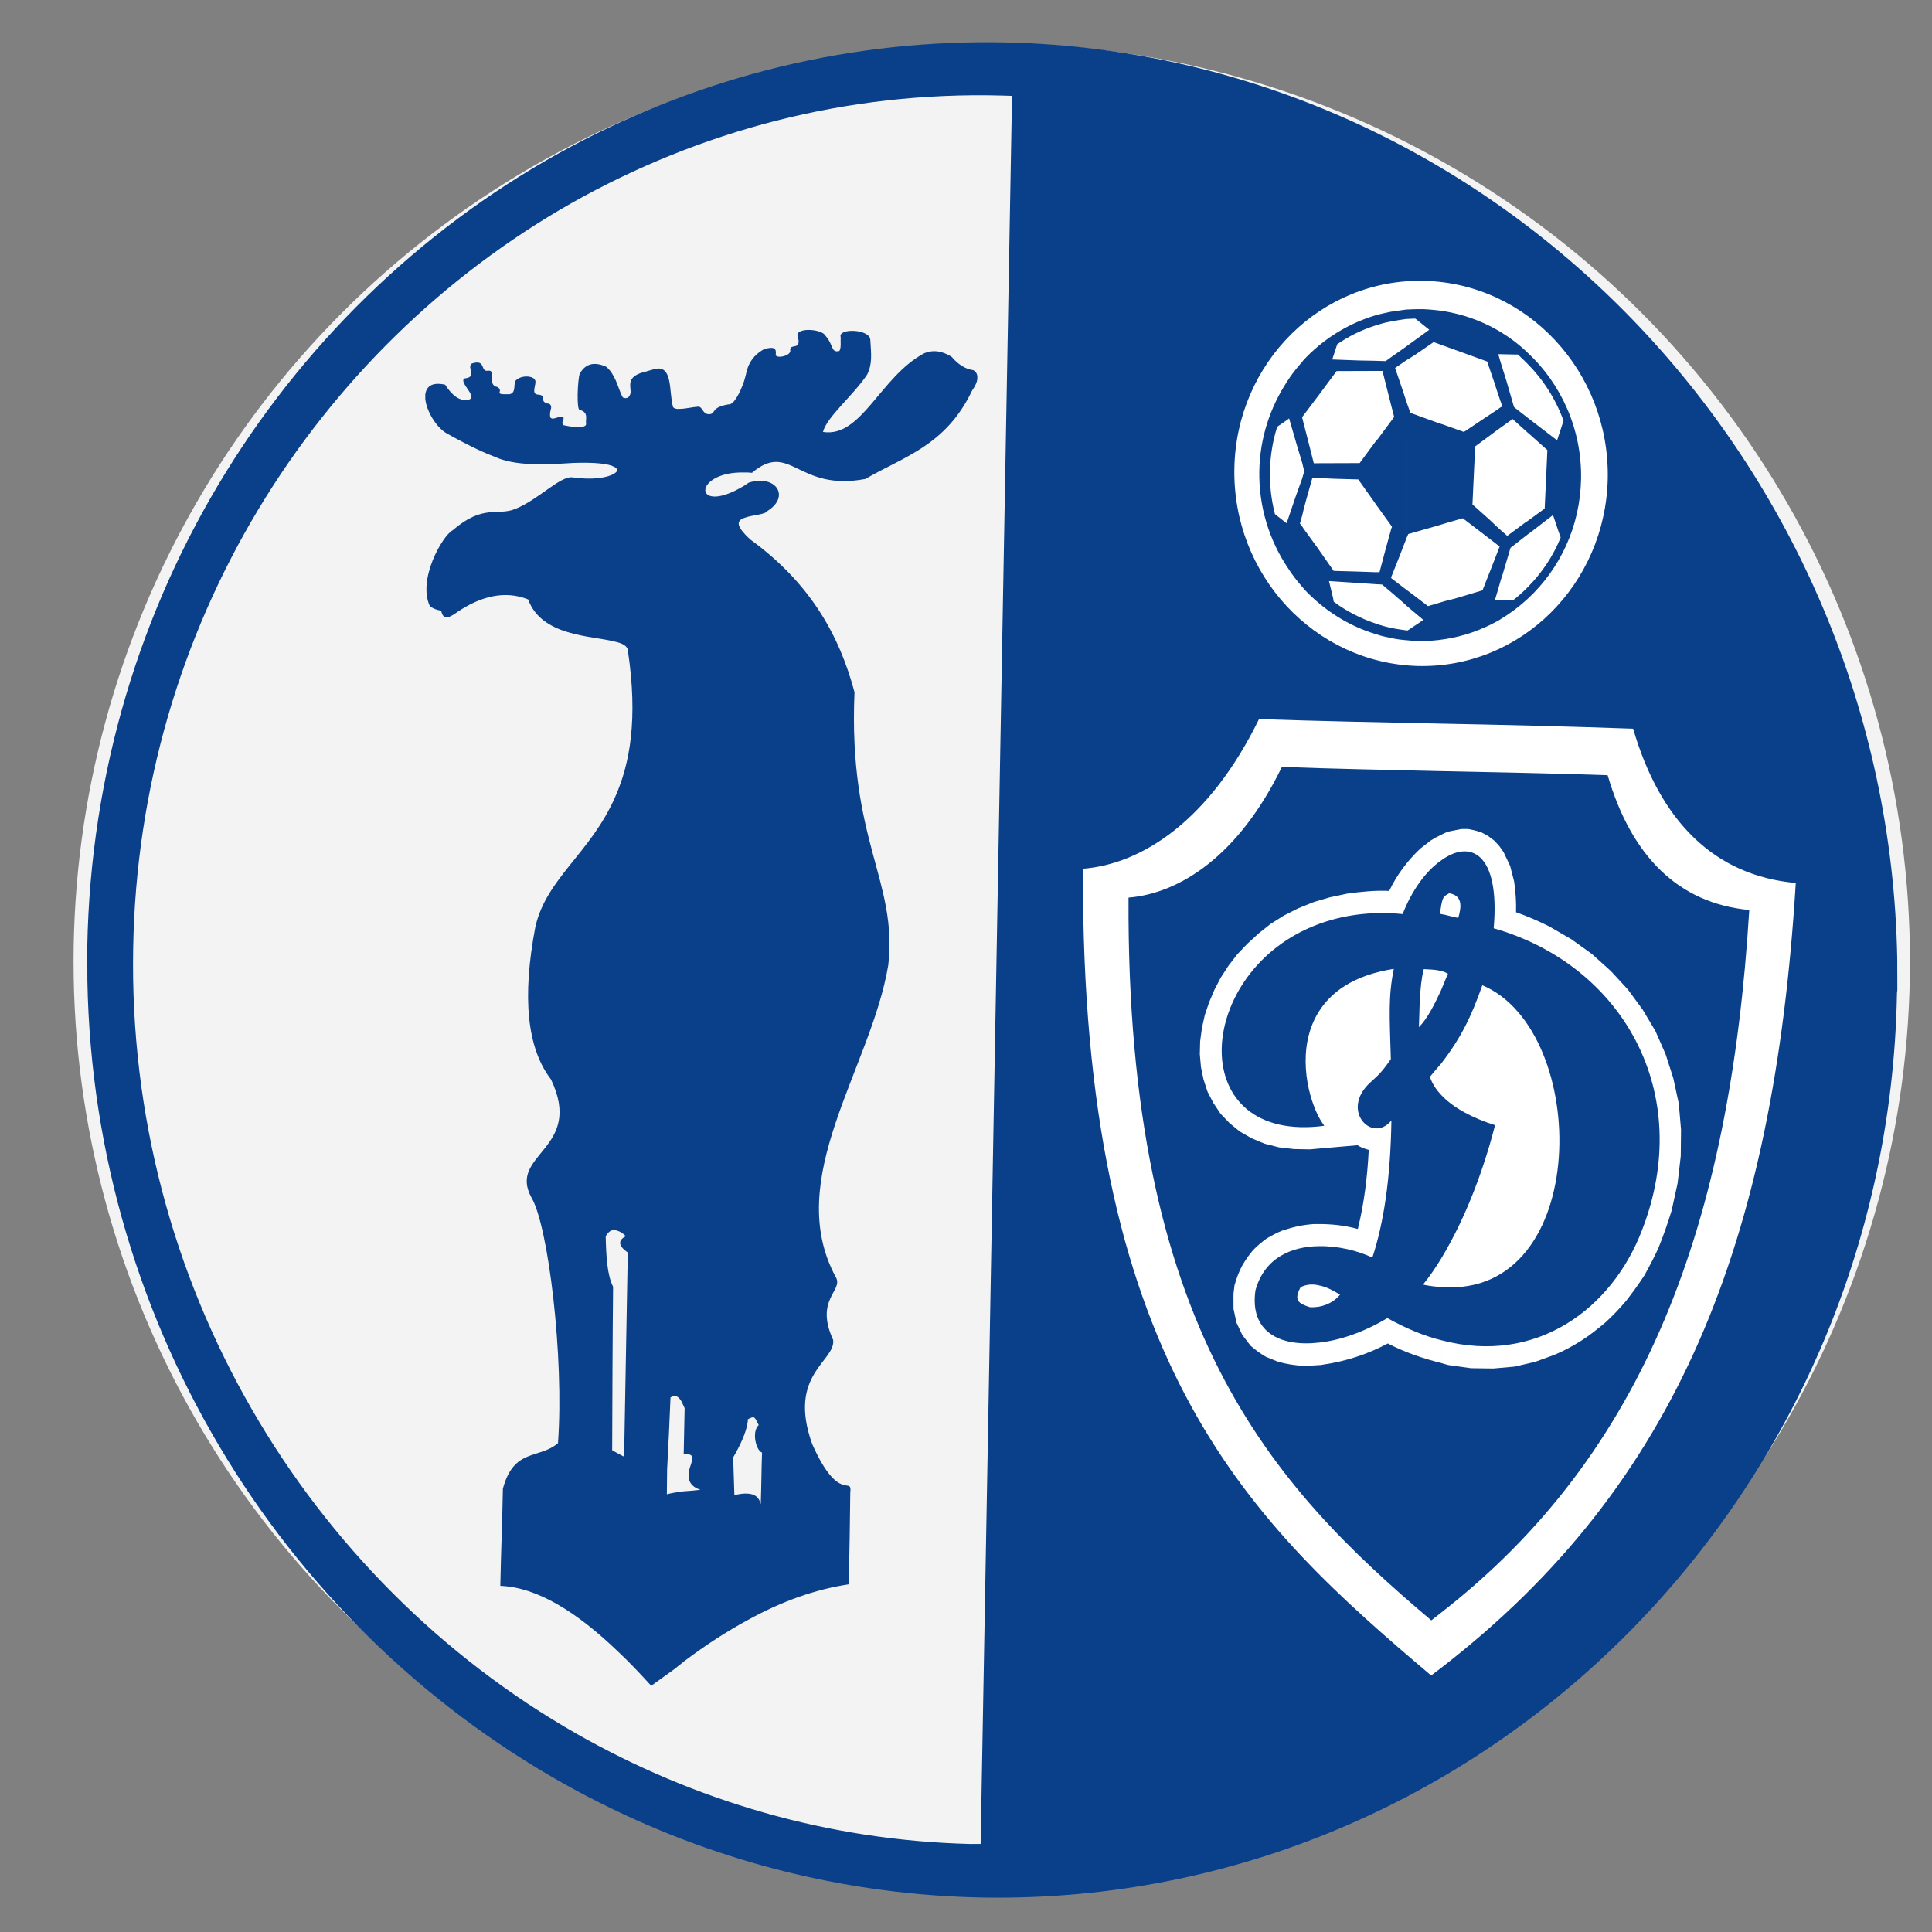 <?xml version="1.0" encoding="UTF-8" standalone="no"?>
<svg
   xmlns:dc="http://purl.org/dc/elements/1.1/"
   xmlns:cc="http://creativecommons.org/ns#"
   xmlns:rdf="http://www.w3.org/1999/02/22-rdf-syntax-ns#"
   xmlns:svg="http://www.w3.org/2000/svg"
   xmlns="http://www.w3.org/2000/svg"
   xmlns:sodipodi="http://sodipodi.sourceforge.net/DTD/sodipodi-0.dtd"
   xmlns:inkscape="http://www.inkscape.org/namespaces/inkscape"
   width="100mm"
   height="100mm"
   viewBox="0 0 354.331 354.331"
   id="svg4161"
   version="1.1"
   inkscape:version="0.91 r13725"
   sodipodi:docname="fcdv_logo.svg">
  <rect x="0" y="0" width="354.331" height="354.331" fill="#808080" stroke="none"/>
  <sodipodi:namedview
     pagecolor="#ffffff"
     bordercolor="#666666"
     borderopacity="1"
     objecttolerance="10"
     gridtolerance="10"
     guidetolerance="10"
     inkscape:pageopacity="0"
     inkscape:pageshadow="2"
     inkscape:window-width="1215"
     inkscape:window-height="1000"
     id="namedview18"
     showgrid="false"
     inkscape:zoom="0.31716402"
     inkscape:cx="378.35313"
     inkscape:cy="372.04724"
     inkscape:window-x="65"
     inkscape:window-y="24"
     inkscape:window-maximized="1"
     inkscape:current-layer="svg4161" />
  <defs
     id="defs4163" />
  <g
     id="g4168"
     transform="matrix(0.455,0,0,0.455,11.46,6.203)">
    <circle
       style="opacity:1;fill:#ffffff;fill-opacity:0.902;stroke:none;stroke-width:9.447;stroke-linejoin:miter;stroke-miterlimit:4;stroke-dasharray:none;stroke-dashoffset:0;stroke-opacity:1"
       id="path4144"
       cx="374.57"
       cy="373.984"
       r="370.11" />
    <g
       transform="matrix(1.07,0,0,1.07,-22.422,-100.587)"
       id="g4146"
       style="stroke:none;stroke-width:8.828;stroke-miterlimit:4;stroke-dasharray:none">
      <g
         id="g4148"
         transform="translate(-36,0)"
         style="stroke:none;stroke-width:8.828;stroke-miterlimit:4;stroke-dasharray:none">
        <path
           id="path4150"
           class="fil0"
           d="m 400.834,796.027 c 187.763,4.701 343.852,-148.302 347.197,-340.752 0.136,-0.685 0.133,-1.233 0.131,-1.917 L 748.127,442.408 C 744.766,255.729 596.998,101.979 413.353,97.263 354.059,95.822 297.974,110.11 248.654,136.419 l 0.07,21.352 c 48.083,-27.127 103.341,-42.096 162.087,-40.516 1.235,-0.005 2.608,0.128 3.843,0.124 L 402.827,775.902 c -1.235,0.005 -2.608,0.009 -3.842,0.009 -53.804,-1.323 -104.083,-16.344 -148.358,-41.516 l 0.071,21.489 c 45.233,24.347 96.059,38.682 150.137,40.142 l 0,-0.003 z M 248.654,136.416 l 0,0 C 142.342,193.305 68.605,306.472 66.293,438.012 c 0.002,0.548 0.004,1.233 0.006,1.917 l 0.036,10.812 c 2.355,131.661 76.434,246.928 184.362,305.143 l -0.071,-21.489 C 149.288,676.568 81.259,564.703 83.587,438.364 85.658,317.227 152.149,212.57 248.724,157.768 l -0.07,-21.352 z"
           style="clip-rule:evenodd;fill:#0a3f89;fill-rule:evenodd;stroke:none;stroke-width:8.828;stroke-miterlimit:4;stroke-dasharray:none;image-rendering:optimizeQuality;shape-rendering:geometricPrecision;text-rendering:geometricPrecision"
           inkscape:connector-curvature="0" />
        <path
           id="path4152"
           class="fil18 str3"
           d="m 251.029,610.862 c 0.062,-19.246 0.125,-38.619 0.313,-57.865 -2.023,-3.97 -2.421,-10.64 -2.57,-17.825 1.498,-2.827 3.884,-2.964 7.034,-0.027 -2.884,1.421 -2.627,3.473 0.647,5.771 -0.423,24.121 -0.847,48.116 -1.27,72.237 -1.385,-0.765 -2.769,-1.53 -4.153,-2.295"
           style="clip-rule:evenodd;fill:none;fill-rule:evenodd;stroke:none;stroke-width:8.828;stroke-miterlimit:4;stroke-dasharray:none;image-rendering:optimizeQuality;shape-rendering:geometricPrecision;text-rendering:geometricPrecision"
           inkscape:connector-curvature="0" />
        <path
           id="path4154"
           class="fil18 str3"
           d="m 270.048,626.45 c -0.009,-2.951 0.107,-5.902 0.098,-8.853 0.474,-8.47 0.823,-16.939 1.173,-25.408 2.006,-1.289 3.643,-0.009 4.911,3.833 -0.109,4.876 -0.214,11.291 -0.324,16.166 3.643,-0.009 3.271,1.144 2.524,3.713 -1.868,5.01 -0.477,7.7 3.295,8.97 -3.893,0.398 -7.787,0.54 -11.678,1.579"
           style="clip-rule:evenodd;fill:none;fill-rule:evenodd;stroke:none;stroke-width:8.828;stroke-miterlimit:4;stroke-dasharray:none;image-rendering:optimizeQuality;shape-rendering:geometricPrecision;text-rendering:geometricPrecision"
           inkscape:connector-curvature="0" />
        <path
           id="path4156"
           class="fil18 str3"
           d="m 293.54,626.759 c -0.14,-4.49 -0.279,-8.852 -0.419,-13.341 2.747,-5.014 4.867,-9.639 5.105,-13.489 2.258,-1.162 2.258,-1.162 3.775,2.04 -2.505,2.317 -0.975,8.984 1.163,9.747 -0.23,6.672 -0.214,11.548 -0.442,18.22 -1.145,-4.231 -4.913,-4.09 -9.182,-3.177"
           style="clip-rule:evenodd;fill:none;fill-rule:evenodd;stroke:none;stroke-width:8.828;stroke-miterlimit:4;stroke-dasharray:none;image-rendering:optimizeQuality;shape-rendering:geometricPrecision;text-rendering:geometricPrecision"
           inkscape:connector-curvature="0" />
        <path
           id="path4158"
           class="fil19"
           d="m 575.232,371.736 c 21.357,0.474 42.579,0.811 63.801,1.558 8.941,30.57 26.684,48.268 53.353,50.772 -7.231,117.915 -38.914,204.63 -116.115,264.727 l 0.067,20.763 c 88.872,-68.743 125.301,-160.119 133.562,-295.659 -30.615,-2.763 -51.087,-23.185 -61.267,-58.12 -24.487,-0.872 -48.973,-1.472 -73.46,-1.935 l 0.059,17.894 0,0 z m -58.904,-1.573 0,0 c 19.59,0.752 39.315,1.095 58.904,1.573 l -0.059,-17.894 c -22.446,-0.47 -45.027,-0.939 -67.474,-1.681 -18.782,38.45 -44.301,54.656 -66.333,56.371 0.007,2.186 0.014,4.235 0.02,6.284 l 0.011,3.142 c 1.267,179.084 63.486,237.201 131.142,294.481 1.221,-0.96 2.578,-1.92 3.799,-2.882 l -0.067,-20.763 c -1.221,0.96 -2.443,1.92 -3.663,2.881 -60.018,-50.748 -114.894,-109.847 -114.065,-272.273 19.174,-1.568 41.437,-15.578 57.786,-49.238 l 0,0 z"
           style="clip-rule:evenodd;fill:#ffffff;fill-rule:evenodd;stroke:none;stroke-width:8.828;stroke-miterlimit:4;stroke-dasharray:none;image-rendering:optimizeQuality;shape-rendering:geometricPrecision;text-rendering:geometricPrecision"
           inkscape:connector-curvature="0" />
        <path
           id="path4160"
           class="fil19"
           d="m 575.994,395.915 c 0.95,-0.55 1.901,-0.963 2.988,-1.376 l 4.894,-0.973 2.585,-0.009 2.586,0.538 2.586,0.81 2.453,1.358 2.182,1.632 1.911,2.043 1.64,2.317 2.466,5.183 1.515,5.868 c 0.557,3.824 0.841,7.647 0.719,11.609 4.221,1.489 8.308,3.25 12.396,5.285 l 8.449,4.889 7.772,5.574 7.093,6.396 6.416,6.946 5.602,7.63 4.788,8.043 3.838,8.729 2.886,9.007 2.071,9.555 0.848,9.832 -0.104,9.973 -1.19,10.25 -2.279,10.39 c -1.48,4.787 -3.097,9.436 -4.987,14.087 -1.62,3.557 -3.378,6.842 -5.271,10.263 -2.166,3.286 -4.332,6.299 -6.771,9.449 -2.438,2.878 -5.014,5.619 -7.862,8.224 -2.985,2.469 -5.833,4.801 -9.092,6.861 -3.257,2.059 -6.516,3.846 -10.184,5.362 l -7.201,2.62 -7.748,1.802 -8.023,0.71 -8.434,-0.108 -8.574,-1.2 c -0.817,-0.271 -1.634,-0.404 -2.314,-0.675 l -0.028,-8.606 c 35.533,9.304 64.029,-11.83 75.358,-41.512 20.098,-51.705 -7.265,-99.834 -55.871,-113.738 2.491,-28.558 -8.952,-33.711 -20.078,-25.339 l -0.032,-9.699 0,0 z m 0.558,170.207 0,0 c 56.328,4.043 56.134,-96.498 15.27,-113.707 -4.043,11.489 -7.825,19.562 -15.546,29.56 l 0.038,11.748 c 4.505,4.902 12.135,8.838 20.305,11.405 -4.029,15.723 -10.634,34.187 -20.104,49.929 l 0.036,11.065 0,0 z m -0.366,-111.605 0,0 c 0.945,-2.188 1.754,-4.377 2.7,-6.429 -0.955,-0.543 -1.907,-0.949 -2.724,-1.084 l 0.024,7.513 0,0 z m -0.095,-28.959 0,0 c 1.906,0.266 4.765,1.213 6.671,1.479 1.345,-4.512 1.468,-8.474 -3.432,-9.277 -1.764,1.235 -2.446,0.555 -3.244,6.158 l 0.005,1.64 0,0 z m -31.272,87.124 0,0 -14.823,1.28 -0.027,-8.332 c 0.815,-0.14 1.496,-0.143 2.312,-0.282 -0.684,-0.954 -1.504,-2.18 -2.325,-3.817 l -0.127,-38.522 c 4.735,-7.939 13.419,-14.389 28.647,-16.763 -2.142,10.662 -1.574,17.763 -1.113,34.018 -3.52,5.066 -4.877,6.164 -7.589,8.632 -11.799,10.559 0.62,23.358 7.801,14.454 -0.337,21.858 -2.866,38.532 -7.176,51.66 -5.45,-2.576 -12.937,-4.464 -20.282,-4.302 l -0.027,-8.333 c 5.033,-0.018 9.932,0.513 14.832,1.862 2.417,-9.707 3.607,-19.82 4.119,-29.794 -1.497,-0.404 -2.995,-0.946 -4.222,-1.761 l 0,0 z m -15.128,-92.019 0,0 4.756,-1.383 6.524,-1.388 c 5.167,-0.701 10.47,-1.265 15.776,-1.011 2.836,-6.02 6.899,-11.362 11.646,-15.886 l 4.071,-3.156 c 1.086,-0.687 2.308,-1.374 3.53,-1.924 l 0.032,9.699 c -5.429,3.843 -10.711,10.965 -14.218,19.993 -12.246,-1.188 -22.987,0.488 -32.089,3.934 l -0.029,-8.879 0,0 z m 46.955,174.147 0,0 c -7.079,-1.751 -13.888,-4.051 -20.429,-7.444 -7.74,4.125 -15.893,6.748 -24.594,8.007 -0.408,0.138 -0.815,0.14 -1.36,0.142 l -0.028,-8.47 c 8.023,-0.847 17.126,-4.02 25.815,-9.24 7.086,3.937 13.897,6.782 20.568,8.398 l 0.028,8.606 0,0 z m -0.56,-170.891 0,0 c -0.135,0.548 -0.269,0.957 -0.267,1.504 l 0.272,0.135 -0.005,-1.64 z m 0.076,23.086 0,0 0.024,7.513 c -2.431,5.2 -4.999,10.4 -8.253,13.69 0.256,-5.055 0.086,-15.301 1.833,-21.864 2.177,0.13 4.217,0.123 6.396,0.661 l 0,0 z m 0.114,34.971 0,0 0.038,11.748 c -2.047,-2.178 -3.415,-4.36 -4.239,-6.816 1.491,-1.781 2.846,-3.425 4.201,-4.932 z m 0.239,73.082 0,0 0.036,11.065 c -2.313,-0.128 -4.627,-0.394 -7.077,-0.931 2.574,-3.151 4.875,-6.574 7.04,-10.134 z m -46.324,18.464 0,0 -0.027,-8.06 c 2.994,0.537 5.856,2.167 8.037,3.525 -1.354,1.781 -4.069,3.839 -8.011,4.536 z m -0.196,-59.559 0,0 -3.128,0.284 -5.985,-0.116 -5.715,-0.663 -5.309,-1.348 -4.904,-2.033 -4.496,-2.58 -3.82,-3.129 -3.412,-3.54 -2.733,-4.089 -2.191,-4.228 -1.512,-4.638 -0.967,-4.642 -0.424,-4.915 0.121,-4.782 0.664,-4.92 1.073,-4.922 1.616,-4.786 2.024,-4.789 2.434,-4.652 2.843,-4.381 3.386,-4.383 3.795,-3.974 4.204,-3.839 4.478,-3.567 5.023,-3.159 5.432,-2.751 5.842,-2.342 1.359,-0.414 0.029,8.879 c -45.784,17.232 -50.473,80.906 0.249,76.088 l 0.027,8.332 0,0 z m 0.268,81.552 0,0 c -2.039,0.144 -3.944,0.286 -5.985,0.293 -3.401,-0.262 -6.259,-0.661 -9.526,-1.607 l -4.359,-1.761 c -2.18,-1.222 -3.953,-2.582 -5.863,-4.214 l -3.141,-4.089 -2.192,-4.637 -1.104,-5.186 -0.019,-5.601 0.397,-3.279 c 0.807,-2.735 1.616,-5.06 2.967,-7.524 1.218,-2.053 2.437,-3.834 4.062,-5.752 1.627,-1.644 3.255,-3.016 5.155,-4.389 1.9,-1.099 3.665,-2.061 5.703,-2.888 4.076,-1.38 7.747,-2.212 11.963,-2.5 0.543,-0.002 1.223,-0.005 1.768,-0.006 l 0.027,8.333 c -10.337,0.173 -20.39,4.441 -23.75,16.611 -2.262,15.444 8.911,21.416 23.868,19.726 l 0.028,8.47 0,0 z m -0.434,-132.505 0,0 c -7.711,13.003 -4.255,29.795 0.127,38.522 l -0.127,-38.522 z m 0.336,102.452 0,0 c -2.314,-0.538 -4.626,-0.393 -6.799,0.707 -2.705,4.927 -0.796,6.149 3.425,7.502 1.225,0.133 2.313,-0.008 3.401,-0.148 l -0.027,-8.06 z"
           style="clip-rule:evenodd;fill:#ffffff;fill-rule:evenodd;stroke:none;stroke-width:8.828;stroke-miterlimit:4;stroke-dasharray:none;image-rendering:optimizeQuality;shape-rendering:geometricPrecision;text-rendering:geometricPrecision"
           inkscape:connector-curvature="0" />
        <path
           id="path4162"
           class="fil19 str4"
           d="m 567.486,332.149 c 38.771,0.961 70.769,-30.705 71.59,-70.732 0.683,-40.164 -30.303,-73.39 -69.074,-74.35 -38.77,-0.96 -70.904,30.705 -71.589,70.733 -0.686,40.027 30.165,73.254 69.072,74.349 l 0,0 z"
           style="clip-rule:evenodd;fill:#ffffff;fill-rule:evenodd;stroke:none;stroke-width:8.828;stroke-miterlimit:4;stroke-dasharray:none;image-rendering:optimizeQuality;shape-rendering:geometricPrecision;text-rendering:geometricPrecision"
           inkscape:connector-curvature="0" />
        <path
           id="path4164"
           class="fil0"
           d="m 609.029,306.733 c 11.934,-11.106 19.635,-26.978 19.985,-45.012 0.347,-18.852 -7.6,-36.037 -20.289,-47.742 l 0.014,4.234 c 5.868,5.854 10.653,13.215 13.673,21.537 l -0.403,1.231 -2.02,6.155 -8.183,-6.256 -3,-2.312 0.019,5.601 0.955,0.816 6.548,5.851 -0.508,11.067 -0.508,10.93 -6.378,4.667 0.017,5.054 1.493,-1.097 8.006,-6.175 2.06,6.141 0.823,2.319 c -2.833,6.977 -7.03,13.275 -12.317,18.62 l 0.014,4.371 0,0 z m -10.177,7.684 0,0 c 3.666,-2.198 7.058,-4.806 10.177,-7.684 l -0.014,-4.371 c -1.762,1.782 -3.661,3.565 -5.697,5.074 l -0.407,0.002 -4.082,0.015 0.023,6.966 z m 9.873,-100.438 0,0 c -3.139,-2.995 -6.547,-5.579 -10.228,-7.752 l 0.028,8.469 5.579,0.118 1.088,-0.005 c 1.228,1.088 2.32,2.178 3.548,3.403 l -0.014,-4.234 0,0 z m 0.081,24.588 0,0 0.019,5.601 -5.594,-5.035 -4.614,3.294 -0.025,-7.65 0.815,-0.412 -0.824,-2.183 -0.049,-15.026 2.337,7.505 2.889,9.962 5.046,3.944 z m 0.128,38.932 0,0 0.017,5.054 -6.513,5.077 -2.96,9.982 -0.674,2.051 -0.061,-18.715 2.456,2.177 7.056,-5.215 0.679,-0.412 0,0 z m -11.439,37.742 0,0 c 0.544,-0.275 0.951,-0.55 1.358,-0.825 l -0.023,-6.966 -1.36,0.005 0.025,7.786 z m 1.003,-109.014 0,0 c -0.409,-0.272 -0.817,-0.544 -1.362,-0.815 l 0.074,22.675 1.374,4.094 -0.049,-15.026 -0.689,-2.456 0.68,-0.003 -0.028,-8.469 0,0 z m 0.094,28.55 0,0 0.025,7.65 -1.357,0.961 -0.025,-7.65 1.357,-0.961 z m 0.151,46.172 0,0 0.061,18.715 -1.345,4.649 -0.049,-14.754 0.945,-2.461 -0.955,-0.68 -0.022,-6.693 1.364,1.225 0,0 z m -20.813,41.053 0,0 c 7.07,-1.117 13.591,-3.462 19.565,-6.761 l -0.025,-7.786 -0.953,0.003 0.942,-3.145 -0.049,-14.754 -2.292,5.883 -3.238,8.207 -10.192,3.041 -3.806,0.968 0.047,14.344 z m 19.206,-116.589 0,0 c -5.996,-3.395 -12.533,-5.694 -19.61,-6.9 l 0.043,13.113 5.993,2.166 10.078,3.654 2.884,8.459 0.687,2.183 -0.074,-22.675 0,0 z m 0.099,30.326 0,0 0.025,7.65 -1.085,0.823 -7.057,5.215 -0.508,10.929 -0.508,10.931 6.548,5.851 2.728,2.586 0.022,6.693 -6,-4.624 -6.955,-5.303 -6.659,1.935 -0.121,-37.019 7.218,2.571 7.194,-4.806 5.158,-3.433 0,0 z m -29.913,86.982 0,0 c 3.672,0.124 7.209,-0.161 10.607,-0.719 l -0.047,-14.344 -6.523,1.936 -6.954,-5.304 -0.955,-0.68 0.019,6.01 6.138,5.17 -5.293,3.569 -0.679,0.412 -0.136,0 0.013,3.688 c 1.225,0.133 2.585,0.264 3.81,0.26 z m 10.203,-124.208 0,0 c -2.586,-0.402 -5.307,-0.666 -8.028,-0.793 -2.177,0.008 -4.217,0.015 -6.393,0.159 l 0.011,3.552 c 1.225,-0.005 2.312,-0.144 3.4,-0.148 l 0.409,0.272 4.909,3.944 -8.142,5.902 -0.542,0.412 0.017,5.191 3.122,-1.923 7.194,-4.942 4.085,1.488 -0.043,-13.113 0,0 z m 0.14,42.893 0,0 0.121,37.019 -3.669,1.105 -10.193,2.904 -0.54,1.231 -0.168,-51.089 1.51,4.23 10.079,3.654 2.858,0.947 0,0 z m -14.561,-43.527 0,0 c -1.903,0.28 -3.942,0.56 -5.846,0.839 l 0.013,3.688 c 2.039,-0.417 3.942,-0.697 5.845,-0.976 l -0.011,-3.552 0,0 z m -5.444,123.782 0,0 c 1.907,0.403 3.947,0.67 5.853,0.799 l -0.012,-3.688 c -1.905,-0.266 -3.946,-0.533 -5.852,-0.937 l 0.011,3.825 z m 5.49,-109.849 0,0 0.017,5.191 -4.207,2.883 2.884,8.459 1.374,4.231 0.168,51.089 -2.698,6.976 -3.102,7.798 -0.059,-18.032 0.27,-0.684 -0.274,-0.409 -0.129,-39.341 1.219,-1.643 -1.24,-4.777 -0.058,-17.622 5.836,-4.118 0,0 z m 0.3,91.798 0,0 0.019,6.01 -1.637,-1.497 -4.229,-3.674 -0.017,-5.328 5.863,4.489 z m -6.193,-104.892 0,0 c -1.903,0.417 -3.942,0.833 -5.845,1.385 l 0.013,3.825 c 0.408,-0.137 0.681,-0.138 0.951,-0.276 1.631,-0.552 3.263,-0.967 4.894,-1.246 l -0.013,-3.688 z m -5.451,121.46 0,0 c 1.906,0.677 3.949,1.08 5.853,1.483 l -0.012,-3.825 c -1.907,-0.403 -3.949,-0.943 -5.855,-1.619 l 0.013,3.961 0,0 z m 5.508,-104.248 0,0 0.058,17.622 -0.964,-3.821 -2.206,-8.735 -2.72,0.009 -0.011,-3.825 3.944,0.124 1.9,-1.373 z m 0.079,24.042 0,0 0.129,39.341 -5.876,-8.176 -0.077,-23.496 0.542,-0.549 5.283,-7.121 0,0 z m 0.132,40.434 0,0 0.059,18.032 -0.135,0.547 0.137,0.135 0.017,5.328 -3.546,-2.993 -2.313,-0.129 -0.014,-4.508 1.361,-0.005 2.283,-8.615 2.151,-7.793 0,0 z m -6.112,-80.303 0,0 c -10.463,3.179 -19.829,9.084 -27.15,17.032 l 0.068,20.764 6.095,-8.08 6.5,-8.765 8.706,-0.03 5.849,-0.02 -0.011,-3.825 -6.122,-0.115 -10.068,-0.375 1.886,-5.744 c 4.343,-3.021 9.097,-5.358 14.26,-7.016 l -0.012,-3.825 0,0 z m -26.868,102.956 0,0 c 7.371,7.898 16.777,14.012 27.261,17.118 l -0.013,-3.961 c -5.583,-1.893 -11.033,-4.608 -15.942,-8.279 l -0.277,-1.502 -1.517,-6.278 9.932,0.649 7.755,0.52 -0.014,-4.508 -7.211,-0.249 -8.706,-0.243 -6.287,-8.993 -5.056,-6.95 0.074,22.676 z m 27.024,-55.417 0,0 0.077,23.496 -0.274,-0.409 -6.287,-8.858 -8.706,-0.243 -8.571,-0.381 -2.42,8.615 -0.94,3.555 -0.045,-13.524 0.405,-1.095 -0.413,-1.364 -0.057,-17.348 1.791,6.959 2.204,8.735 8.57,-0.029 8.706,-0.03 5.959,-8.08 0,0 z m -27.306,-30.507 0,0 c -0.135,0.274 -0.27,0.411 -0.406,0.549 l 0.124,37.975 0.414,1.775 -0.057,-17.348 -0.413,-1.639 0.406,-0.548 -0.068,-20.764 z m -0.128,85.379 0,0 c 0.137,0.136 0.273,0.273 0.41,0.545 l -0.074,-22.676 -0.41,-0.681 0.074,22.812 z m 0.268,-42.622 0,0 0.045,13.524 -0.402,1.777 -0.046,-13.796 0.403,-1.504 0,0 z m -0.546,-42.208 0,0 c -2.032,2.328 -3.929,4.658 -5.553,7.258 l 0.048,14.48 0.678,-0.549 2.889,9.962 2.062,6.823 -0.124,-37.975 z m -5.323,77.473 0,0 c 1.641,2.59 3.553,5.042 5.601,7.357 l -0.074,-22.812 -0.956,-1.226 0.941,-3.282 -0.046,-13.796 -2.561,7.112 -2.964,8.753 0.059,17.895 0,0 z m -0.23,-70.214 0,0 c -6.361,9.72 -10.268,21.209 -10.5,33.778 -0.228,13.387 3.758,26.077 10.73,36.436 l -0.059,-17.895 -0.405,1.095 -4.364,-3.4 c -2.893,-11.193 -2.387,-22.668 0.845,-32.925 l 3.801,-2.608 -0.048,-14.48 z"
           style="clip-rule:evenodd;fill:#0a3f89;fill-rule:evenodd;stroke:none;stroke-width:8.828;stroke-miterlimit:4;stroke-dasharray:none;image-rendering:optimizeQuality;shape-rendering:geometricPrecision;text-rendering:geometricPrecision"
           inkscape:connector-curvature="0" />
        <path
           id="path4166"
           class="fil0"
           d="m 315.249,691.466 c 12.491,-6.873 24.99,-11.423 37.906,-13.381 0.234,-11.475 0.469,-22.951 0.566,-34.426 0.794,-6.969 -4.065,4.659 -14.342,-18.392 -9.472,-26.333 8.876,-31.176 7.897,-39.233 -6.987,-15.138 3.612,-18.454 1.148,-23.363 -20.39,-37.223 13.072,-78.729 19.61,-117.82 3.568,-31.978 -15.116,-46.667 -12.716,-102.82 -5.647,-21.291 -16.593,-41.061 -39.227,-57.513 -0.819,-0.818 -1.637,-1.497 -2.183,-2.179 l 1.097,335.087 c 0.135,-0.546 0.133,-0.956 0.131,-1.503 2.445,-1.238 2.445,-1.238 4.088,2.171 -2.712,2.468 -1.057,9.567 1.259,10.378 -0.249,7.104 -0.232,12.296 -0.48,19.399 -0.69,-2.866 -2.597,-3.816 -4.91,-3.944 l 0.156,47.538 z m -1.36,-415.137 0,0 c 2.853,-1.103 7.749,-1.119 8.697,-2.625 8.552,-5.356 3.219,-13.808 -7.108,-10.63 -0.543,0.412 -1.087,0.687 -1.629,1.098 l 0.04,12.158 0,0 z m -0.056,-17.076 0,0 -0.113,-34.423 c 0.404,-1.231 0.673,-2.462 0.94,-3.555 1.207,-5.059 4.601,-7.393 6.638,-8.493 3.805,-1.106 4.624,-0.153 4.359,1.898 -0.538,1.915 6.123,0.798 5.435,-1.658 -0.009,-2.595 4.627,0.667 2.702,-5.473 -0.01,-3.005 9.378,-2.354 10.611,0.237 3.139,3.541 1.925,6.414 5.187,5.719 0.813,-1.232 0.397,-3.417 0.527,-5.193 -1.236,-3.547 11.143,-3.18 11.157,1.055 0.289,5.19 0.846,8.876 -1.181,12.981 -5.143,7.804 -15.183,15.898 -16.66,21.641 14.562,2.273 21.56,-20.838 38.125,-29.637 3.668,-1.515 7.071,-0.708 10.343,1.33 2.321,2.724 5.048,4.628 8.177,5.027 1.091,0.679 1.501,1.497 1.505,2.59 l 0,0.41 c 0.005,1.366 -0.807,3.008 -2.024,4.788 -9.862,20.66 -25.764,24.814 -40.154,33.196 -25.694,4.868 -28.205,-14.52 -42.719,-2.314 -1.088,-0.133 -2.041,-0.13 -2.857,-0.127 l 0,0 z m -22.746,447.868 0,0 c 8.006,-6.037 16.015,-11.256 24.162,-15.655 l -0.156,-47.538 c -1.497,-0.132 -3.264,0.148 -5.031,0.563 -0.152,-4.78 -0.303,-9.425 -0.455,-14.205 2.705,-4.654 4.731,-9.033 5.399,-12.86 l -1.097,-335.087 c -3.412,-3.676 -2.466,-5.182 -0.019,-6.01 l -0.04,-12.158 c -19.414,11.814 -19.878,-5.396 -0.016,-4.918 l -0.113,-34.423 c -1.616,4.787 -4.051,9.03 -5.82,8.762 -6.934,1.117 -4.614,3.568 -7.334,3.714 -2.585,0.009 -2.321,-2.724 -4.09,-2.854 -2.176,0.144 -4.894,0.837 -6.934,0.843 l 1.228,375.249 c 0.137,0.273 0.411,0.818 0.549,1.227 -0.12,5.191 -0.233,12.022 -0.352,17.214 3.944,-0.018 3.54,1.217 2.733,3.952 -2.024,5.334 -0.518,8.199 3.568,9.55 -2.175,0.281 -4.215,0.424 -6.391,0.568 l 0.21,64.067 0,0 z m -24.906,-3.739 0,0 c 4.231,3.946 8.325,8.304 12.557,12.934 2.986,-2.197 5.972,-4.255 8.957,-6.452 1.085,-0.959 2.307,-1.783 3.392,-2.743 l -0.21,-64.067 c -2.039,0.281 -4.215,0.561 -6.253,1.115 -0.011,-3.142 0.116,-6.284 0.105,-9.426 0.514,-9.018 0.893,-18.035 1.271,-27.052 1.901,-1.236 3.536,-0.285 4.77,2.852 L 289.542,235.295 c -1.224,0.141 -2.177,-0.13 -2.586,-0.674 -1.651,-5.731 0.082,-16.119 -6.984,-14.32 -1.766,0.552 -3.534,0.968 -5.3,1.521 -4.891,1.793 -3.794,4.658 -3.649,7.252 -0.402,1.914 -1.352,2.601 -2.986,1.923 -1.369,-2.454 -1.922,-5.321 -3.427,-7.912 l 0.111,34.014 c 1.636,0.814 1.502,1.771 0.009,2.595 l 0.207,63.248 c 3.131,0.672 5.039,1.759 5.045,3.671 3.755,25.395 0.818,42.207 -4.854,54.932 l 0.535,163.24 c 1.088,0.27 2.315,0.948 3.544,2.175 -3.123,1.513 -2.844,3.697 0.7,6.144 -0.46,25.683 -0.92,51.23 -1.38,76.913 l -2.59,-1.357 0.245,74.723 0,0 z m -22.565,-78.471 0,0 c -7.189,6.172 -16.589,1.695 -20.756,17.147 -0.23,12.704 -0.737,24.455 -0.969,36.613 13.741,0.5 28.734,9.737 44.289,24.711 l -0.245,-74.723 -1.907,-1.086 c 0.069,-20.491 0.137,-41.119 0.342,-61.611 -2.189,-4.227 -2.622,-11.329 -2.782,-18.978 1.082,-1.916 2.439,-2.741 4.074,-2.2 l -0.535,-163.24 c -9.316,21.205 -25.881,30.551 -30.037,48.87 -5.082,26.655 -3.116,45.774 5.901,57.491 12.6,26.459 -16.505,27.924 -7.336,44.557 6.292,10.634 12.303,59.928 9.961,92.448 l 0,0 z m 20.992,-401.826 0,0 c -0.684,-1.364 -1.504,-2.59 -2.868,-3.678 -5.176,-2.305 -8.163,-0.519 -9.922,2.629 -0.809,2.052 -1.314,14.075 0.045,13.661 3.403,0.944 2.051,3.408 2.329,5.183 0.277,1.364 -2.987,1.786 -8.432,0.575 -1.09,-0.816 -0.006,-1.912 -0.009,-2.732 -0.55,-1.774 -4.076,1.38 -5.034,-0.256 -0.552,-2.73 1.213,-3.693 -0.288,-5.054 -4.628,-0.667 -0.283,-3.277 -4.636,-3.536 -2.45,-0.402 -0.013,-4.234 -0.834,-5.461 -0.685,-1.638 -5.448,-2.031 -7.481,0.434 -0.538,1.504 0.287,4.507 -2.159,4.926 -6.665,0.159 -1.772,-0.95 -4.498,-2.717 -4.219,-0.669 -0.021,-6.693 -3.693,-6.134 -2.854,0.419 -0.558,-4.507 -5.994,-2.712 -2.035,1.646 2.329,5.045 -2.702,5.61 -2.581,1.375 6.009,7.629 0.979,8.056 -2.855,0.42 -5.582,-1.483 -8.317,-5.709 -5.036,-1.076 -7.071,0.708 -7.469,3.714 l 0.005,1.64 c 0.424,4.643 4.254,10.913 8.205,13.086 9.539,5.294 14.58,7.463 17.848,8.682 7.629,3.526 18.51,3.079 29.662,2.357 8.567,-0.302 13.467,0.364 15.375,1.45 l -0.111,-34.014 0,0 z m 0.12,36.61 0,0 c -2.307,1.511 -8.154,2.486 -15.502,1.419 -4.628,-0.803 -12.759,8.24 -21.59,11.822 -6.928,2.892 -11.976,-2.009 -23.777,8.14 -3.802,2.062 -13.27,18.624 -8.476,28.579 1.363,0.952 2.861,1.493 4.222,1.625 0.692,3.549 2.73,2.723 4.902,1.349 10.043,-7.138 19.423,-8.945 27.868,-5.559 5.078,13.916 23.577,13.58 32.562,15.871 l -0.207,-63.248 0,0 z"
           style="clip-rule:evenodd;fill:#0a3f89;fill-rule:evenodd;stroke:none;stroke-width:8.828;stroke-miterlimit:4;stroke-dasharray:none;image-rendering:optimizeQuality;shape-rendering:geometricPrecision;text-rendering:geometricPrecision"
           inkscape:connector-curvature="0" />
      </g>
    </g>
  </g>
</svg>
